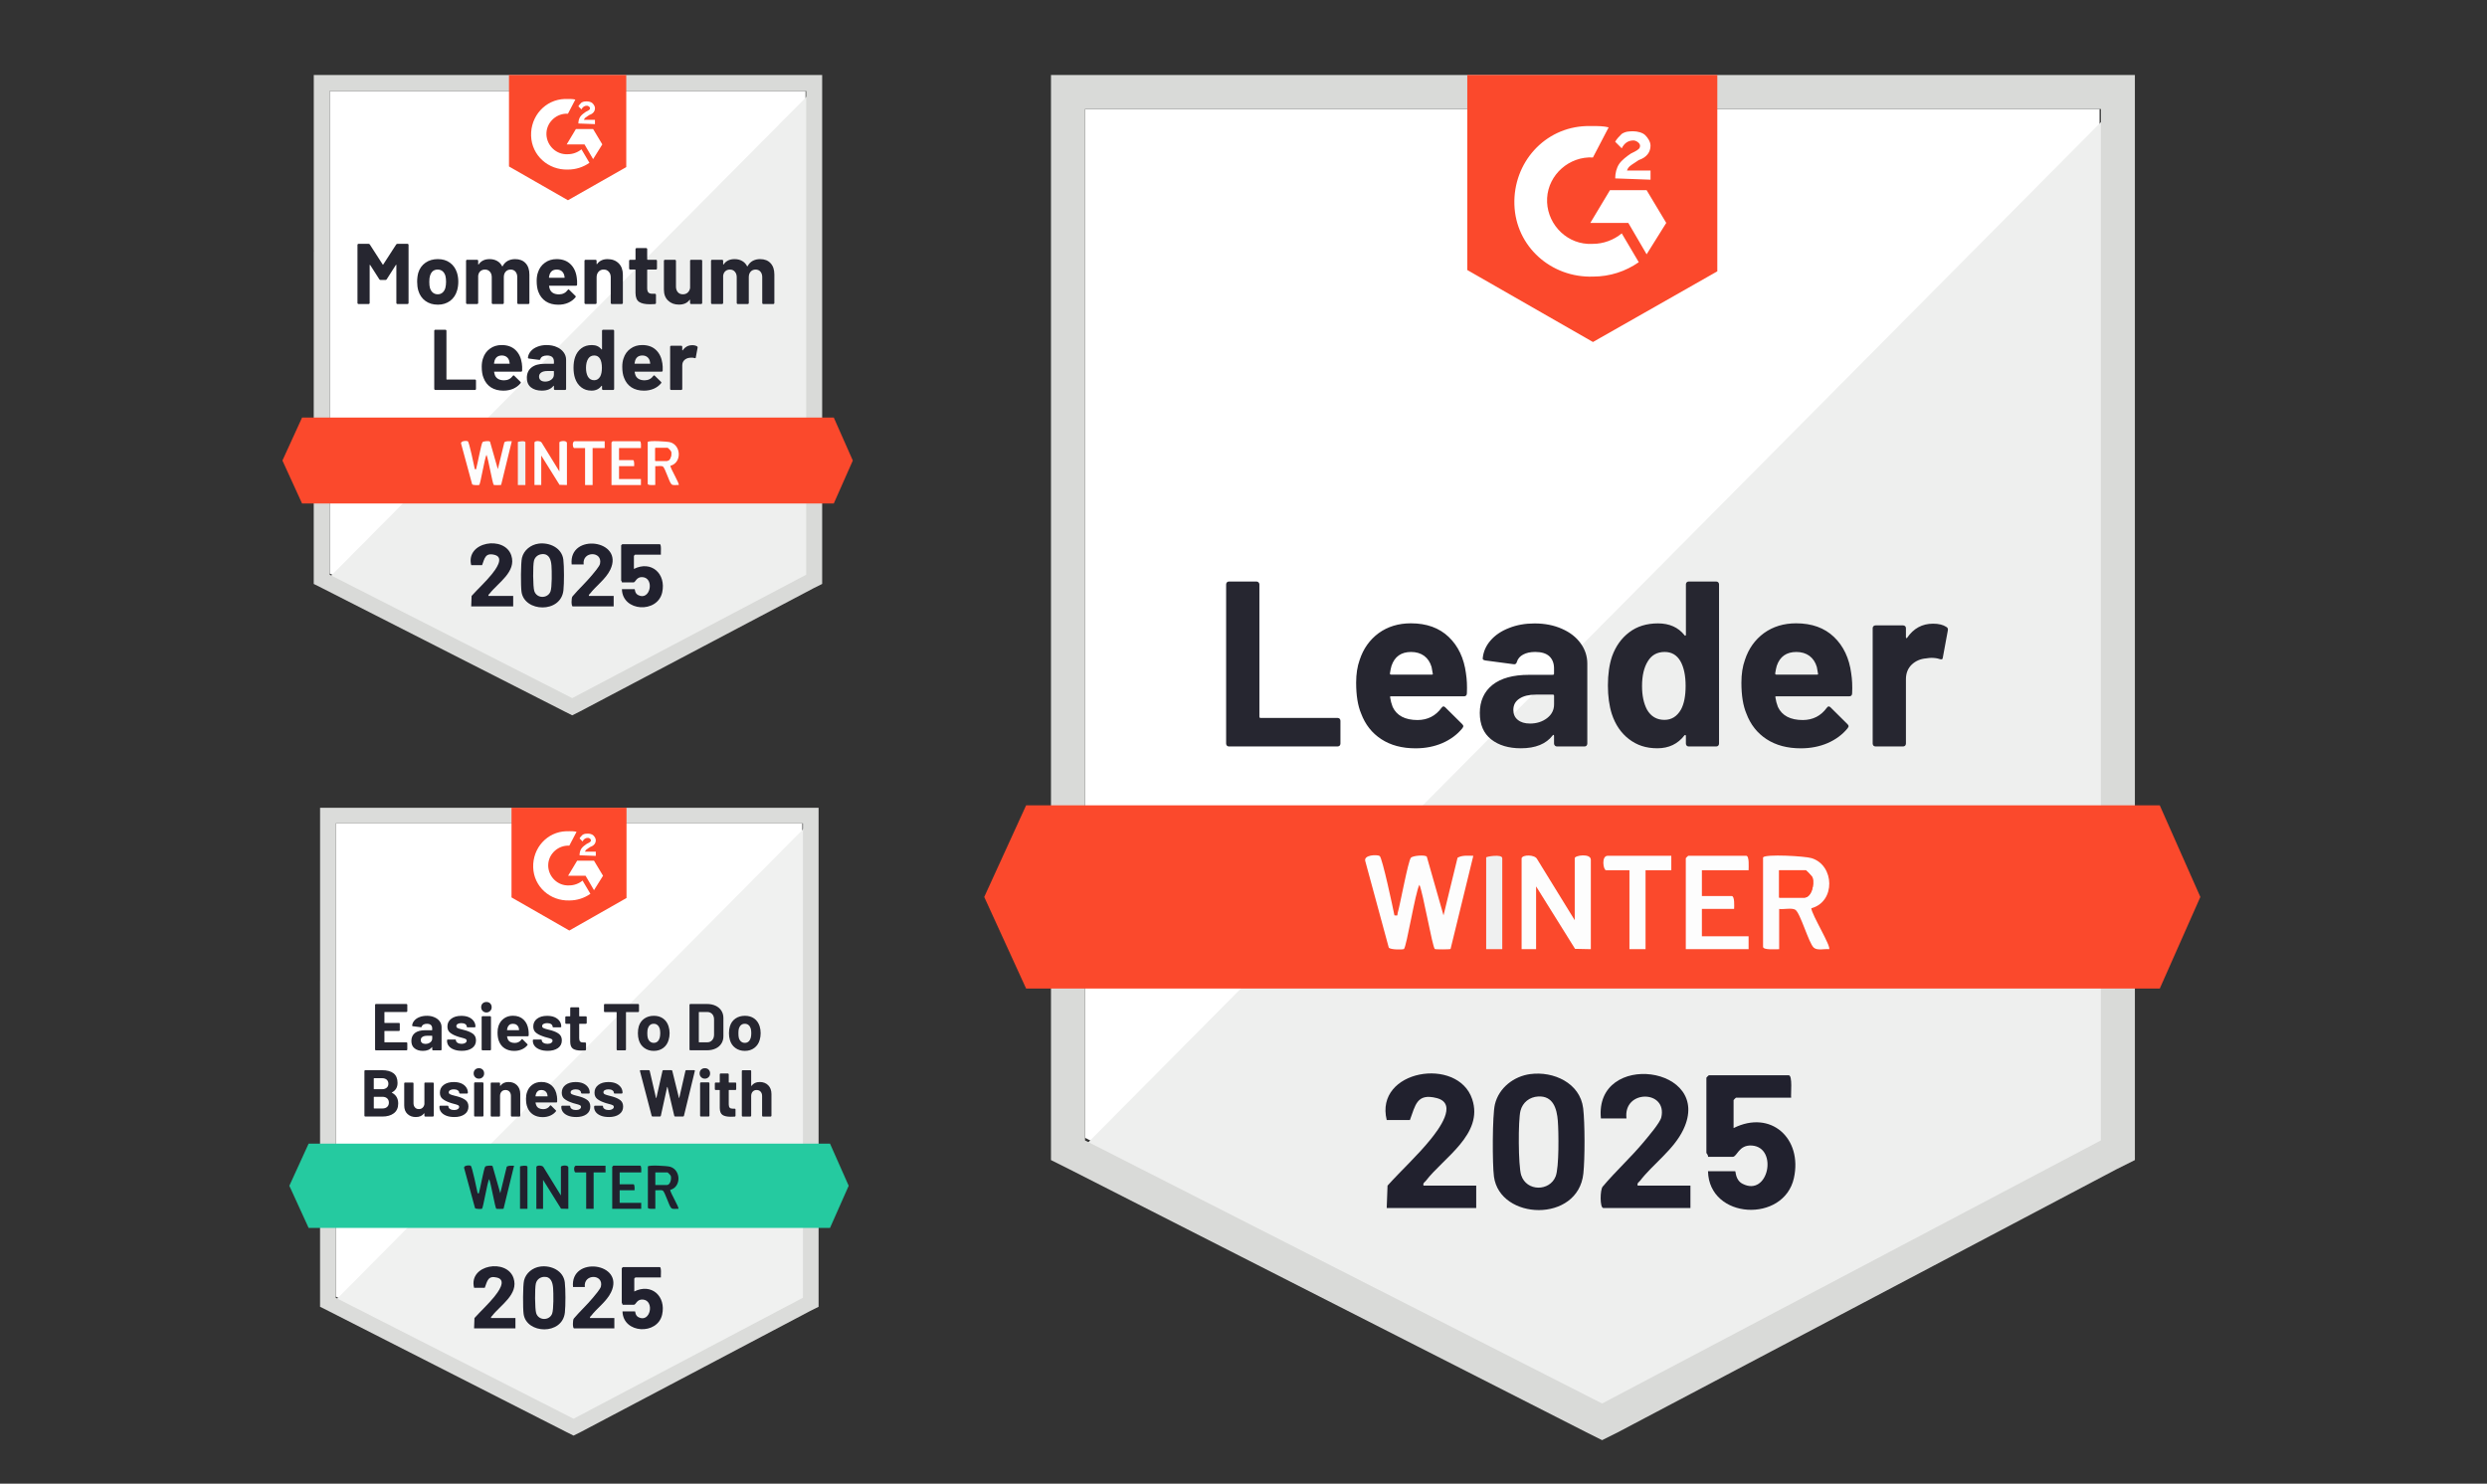 <?xml version="1.0" encoding="UTF-8"?>
<svg id="a" xmlns="http://www.w3.org/2000/svg" width="1200" height="716" viewBox="0 0 1200 716">
  <rect x="0" y="0" width="1200" height="716" fill="#333333" stroke="none"/>
  <defs>
    <style>
      .cls-1 {
        fill: #dbdcda;
      }

      .cls-2 {
        fill: #fd492c;
      }

      .cls-3 {
        fill: #d9dad8;
      }

      .cls-4 {
        fill: #21212e;
      }

      .cls-5 {
        fill: #ff4727;
      }

      .cls-6 {
        fill: #eff0f0;
      }

      .cls-7 {
        fill: #eeefee;
      }

      .cls-8 {
        fill: #fff;
      }

      .cls-9 {
        fill: #f0f1f0;
      }

      .cls-10 {
        fill: #262630;
      }

      .cls-11 {
        fill: #25caa0;
      }

      .cls-12 {
        fill: #fb492c;
      }

      .cls-13 {
        fill: #fdfdfd;
      }
    </style>
  </defs>
  <g>
    <path class="cls-8" d="M523.54,549.09l249.5,126.96,240.02-126.96V52.62h-489.52v496.47Z"/>
    <path class="cls-7" d="M1018.11,54.52l-499.63,503.42,258.97,128.22,240.65-123.17V54.52Z"/>
    <path class="cls-3" d="M507.11,218.11v341.72l8.84,4.42,249.5,126.96,7.58,3.79,7.58-3.79,240.65-126.96,8.84-4.42V36.2H507.11v181.91ZM523.54,550.35V52.62h490.15v497.73l-240.65,126.96-249.5-126.96Z"/>
    <path class="cls-12" d="M768.61,60.83c2.53,0,5.05,0,7.58.63l-7.58,14.53c-11.37-.63-21.48,8.21-22.11,19.58-.63,11.37,8.21,21.48,19.58,22.11h2.53c5.05,0,10.11-1.89,13.9-5.05l8.21,13.9c-6.32,4.42-13.9,6.95-22.11,6.95-20.21.63-37.27-14.53-37.9-34.74-.63-20.21,14.53-37.27,34.74-37.9h3.16ZM794.51,91.78l9.47,15.79-9.47,15.16-8.84-15.16h-18.32l9.47-15.79h17.69ZM779.35,86.1c0-2.53.63-5.05,1.89-6.95,1.26-1.89,3.79-3.79,5.68-5.05l1.26-.63c2.53-1.26,3.16-1.89,3.16-3.16s-1.89-2.53-3.16-2.53c-2.53,0-4.42,1.26-5.68,3.79l-3.16-3.16c.63-1.26,1.89-2.53,3.16-3.79,1.89-1.26,3.79-1.26,5.68-1.26s4.42.63,5.68,1.89c1.26,1.26,2.53,3.16,2.53,5.05,0,3.16-1.89,5.68-5.68,6.95l-1.89,1.26c-1.89,1.26-3.16,1.89-3.79,3.79h11.37v4.42l-17.05-.63ZM768.61,165.05l60.01-34.11V36.2h-120.64v94.11l60.64,34.74ZM1042.11,388.65H495.11l-20.21,44.21,20.21,44.21h547l19.58-44.21-19.58-44.21Z"/>
    <path class="cls-10" d="M592.95,360.23c-.38,0-.69-.13-.95-.38-.25-.29-.38-.63-.38-1.01v-76.81c0-.38.13-.72.38-1.01.25-.25.57-.38.95-.38h13.33c.38,0,.69.13.95.38.29.29.44.63.44,1.01v63.86c0,.38.19.57.57.57h37.14c.38,0,.72.13,1.01.38.25.29.38.63.38,1.01v10.99c0,.38-.13.72-.38,1.01-.29.25-.63.38-1.01.38h-52.43ZM707.34,324.99c.46,2.86.61,6.08.44,9.66-.04.93-.53,1.39-1.45,1.39h-35.12c-.46,0-.61.19-.44.57.21,1.52.61,3.03,1.2,4.55,1.98,4.21,6,6.32,12.06,6.32,4.84-.04,8.67-2,11.5-5.87.29-.46.63-.69,1.01-.69.25,0,.53.15.82.44l8.15,8.08c.38.38.57.72.57,1.01,0,.17-.15.48-.44.95-2.48,3.07-5.71,5.47-9.66,7.2-3.92,1.68-8.23,2.53-12.95,2.53-6.53,0-12.04-1.47-16.55-4.42-4.51-2.95-7.75-7.07-9.73-12.38-1.6-3.79-2.4-8.76-2.4-14.91,0-4.17.57-7.83,1.71-10.99,1.77-5.39,4.82-9.69,9.16-12.89,4.38-3.16,9.56-4.74,15.54-4.74,7.58,0,13.66,2.19,18.25,6.57,4.59,4.38,7.37,10.25,8.34,17.62ZM680.88,314.63c-4.8,0-7.96,2.23-9.47,6.7-.29,1.01-.55,2.23-.76,3.66,0,.38.19.57.57.57h19.64c.46,0,.61-.19.44-.57-.38-2.19-.57-3.24-.57-3.16-.67-2.27-1.85-4.04-3.54-5.31-1.73-1.26-3.83-1.89-6.32-1.89ZM740.44,300.86c4.93,0,9.33.86,13.2,2.59,3.87,1.68,6.88,4.02,9.03,7.01,2.15,2.95,3.22,6.23,3.22,9.85v38.53c0,.38-.13.72-.38,1.01-.25.25-.57.38-.95.38h-13.33c-.38,0-.69-.13-.95-.38-.29-.29-.44-.63-.44-1.01v-3.73c0-.21-.06-.36-.19-.44-.17-.08-.32-.02-.44.19-3.2,4.17-8.32,6.25-15.35,6.25-5.94,0-10.72-1.43-14.34-4.3-3.66-2.86-5.5-7.12-5.5-12.76s2.06-10.34,6.19-13.58c4.08-3.2,9.92-4.8,17.5-4.8h11.56c.38,0,.57-.19.57-.57v-2.53c0-2.48-.76-4.44-2.27-5.87-1.52-1.39-3.79-2.08-6.82-2.08-2.32,0-4.25.42-5.81,1.26s-2.57,2.02-3.03,3.54c-.21.84-.69,1.22-1.45,1.14l-13.77-1.83c-.93-.17-1.35-.51-1.26-1.01.29-3.2,1.56-6.08,3.79-8.65,2.23-2.57,5.2-4.57,8.91-6,3.66-1.47,7.77-2.21,12.32-2.21ZM738.17,349.18c3.24,0,6-.86,8.27-2.59,2.27-1.73,3.41-3.96,3.41-6.7v-4.11c0-.38-.19-.57-.57-.57h-8.15c-3.41,0-6.08.65-8.02,1.96-1.94,1.26-2.91,3.07-2.91,5.43,0,2.06.72,3.66,2.15,4.8,1.43,1.18,3.37,1.77,5.81,1.77ZM813.46,282.03c0-.38.13-.72.38-1.01.25-.25.57-.38.95-.38h13.33c.38,0,.69.13.95.38.25.29.38.63.38,1.01v76.81c0,.38-.13.72-.38,1.01-.25.25-.57.38-.95.38h-13.33c-.38,0-.69-.13-.95-.38-.25-.29-.38-.63-.38-1.01v-3.73c0-.21-.08-.34-.25-.38-.17-.04-.32,0-.44.13-3.2,4.17-7.56,6.25-13.07,6.25s-9.87-1.47-13.71-4.42c-3.83-2.95-6.59-6.99-8.27-12.13-1.26-3.96-1.89-8.55-1.89-13.77,0-5.39.67-10.09,2.02-14.09,1.77-4.88,4.53-8.74,8.27-11.56,3.75-2.86,8.38-4.3,13.9-4.3,5.47,0,9.73,1.89,12.76,5.68.13.25.27.34.44.25.17-.08.25-.23.25-.44v-24.32ZM811.06,342.48c1.52-2.78,2.27-6.61,2.27-11.5s-.84-9.03-2.53-11.94c-1.73-2.95-4.25-4.42-7.58-4.42-3.58,0-6.27,1.47-8.08,4.42-1.89,2.99-2.84,7.01-2.84,12.06,0,4.55.8,8.34,2.4,11.37,1.89,3.28,4.7,4.93,8.4,4.93,3.41,0,6.06-1.64,7.96-4.93ZM893.23,324.99c.46,2.86.61,6.08.44,9.66-.04.93-.53,1.39-1.45,1.39h-35.12c-.46,0-.61.19-.44.57.21,1.52.61,3.03,1.2,4.55,1.98,4.21,6,6.32,12.06,6.32,4.84-.04,8.67-2,11.5-5.87.29-.46.63-.69,1.01-.69.25,0,.53.15.82.44l8.15,8.08c.38.38.57.72.57,1.01,0,.17-.15.48-.44.95-2.48,3.07-5.71,5.47-9.66,7.2-3.92,1.68-8.23,2.53-12.95,2.53-6.53,0-12.04-1.47-16.55-4.42-4.51-2.95-7.75-7.07-9.73-12.38-1.6-3.79-2.4-8.76-2.4-14.91,0-4.17.57-7.83,1.71-10.99,1.77-5.39,4.82-9.69,9.16-12.89,4.38-3.16,9.56-4.74,15.54-4.74,7.58,0,13.66,2.19,18.25,6.57,4.59,4.38,7.37,10.25,8.34,17.62ZM866.77,314.63c-4.8,0-7.96,2.23-9.47,6.7-.29,1.01-.55,2.23-.76,3.66,0,.38.19.57.57.57h19.64c.46,0,.61-.19.44-.57-.38-2.19-.57-3.24-.57-3.16-.67-2.27-1.85-4.04-3.54-5.31-1.73-1.26-3.83-1.89-6.32-1.89ZM932.71,300.98c2.74,0,4.88.53,6.44,1.58.63.34.86.91.69,1.71l-2.4,13.01c-.04.88-.57,1.14-1.58.76-1.14-.38-2.46-.57-3.98-.57-.59,0-1.41.08-2.46.25-2.74.21-5.05,1.2-6.95,2.97-1.89,1.81-2.84,4.19-2.84,7.14v31.01c0,.38-.13.72-.38,1.01-.29.25-.63.38-1.01.38h-13.26c-.38,0-.72-.13-1.01-.38-.25-.29-.38-.63-.38-1.01v-55.71c0-.38.13-.69.38-.95.29-.25.63-.38,1.01-.38h13.26c.38,0,.72.13,1.01.38.25.25.38.57.38.95v4.36c0,.21.06.36.19.44.17.08.29.04.38-.13,3.12-4.55,7.28-6.82,12.51-6.82Z"/>
    <g>
      <path class="cls-13" d="M665.71,413.1c1.25.79,6.43,25.12,7.11,28.64,2.02.22,1.24,0,1.57-1.14,1.24-4.2,5-25.01,6.38-26.65.9-1.07,6.99-1.53,7.68-.51l8.06,28.3,6.77-27.81c2.3-1.32,5.07-.93,7.61-.94l-10.98,44.97c-.39.26-7.3.27-7.59.02-1.21-1.04-5.71-27.33-7.45-31.01-1.99,3.67-6.17,29.9-7.46,31.01-.39.33-6.51.44-7.32-.69l-11.3-41.61c-1.08-3.16,5.67-3.38,6.93-2.58Z"/>
      <path class="cls-13" d="M734.18,414.16c.57-1.82,6.31-1.74,7.43.34l18.21,29.57v-29.92c0-1.36,7.77-2.49,7.77.78v43.13l-7.61-.16-18.8-30.14v30.3h-6.99v-43.9Z"/>
      <path class="cls-13" d="M850.7,413.77c1.09-1.71,20.15-.62,23.35.35,11.22,3.39,11.72,21.12-.08,24.19.2,3.11,9.78,18.58,8.57,19.76-2.25-.26-5.66.78-7.39-.76-2.42-2.15-6.47-16.79-8.91-18.28-1.72-1.05-5.67-.06-7.78-.38v19.43c-1.46-.06-7.77.54-7.77-1.17v-43.13ZM858.47,433.19h12.04c3.64,0,5.03-6.46,4.11-9.56-.21-.71-3.09-3.65-3.33-3.65h-12.82v13.21Z"/>
      <path class="cls-13" d="M843.71,419.98h-22.53v12.43h14.37c1.5,0,1.23,4.96,1.17,6.22h-15.54v13.21h22.53v6.22h-30.3v-43.9c0-.08,1.08-1.17,1.17-1.17h27.96c1.62,0,1.17,5.7,1.17,6.99Z"/>
      <path class="cls-13" d="M806.42,412.99v6.99h-12.43v38.07h-7.77v-38.07h-11.26c-1.36,0-2.44-6.99.78-6.99h30.68Z"/>
      <path class="cls-6" d="M724.86,458.06h-7.77v-44.29c0-.41,7.77-1.72,7.77.39v43.9Z"/>
      <path class="cls-5" d="M858.47,433.19v-13.21h12.82c.25,0,3.12,2.95,3.33,3.65.92,3.1-.47,9.56-4.11,9.56h-12.04Z"/>
    </g>
    <path class="cls-4" d="M864.24,529.73h-26.61c-.08,0-1.16,1.08-1.16,1.16v13.5c18-8.99,33.31,4.99,29.11,24.11-4.79,21.81-40.92,20.07-41.45-3.28h13.11c.36,0-.03,4.22,3.57,6.07,12.53,6.45,17.24-17.54,4.52-18.47-6.37-.46-7.19,5.45-9.25,5.45h-11.96c.25-.76-.77-1.67-.77-1.93v-36.26c0-.08,1.08-1.16,1.16-1.16h38.57c1.94,0,.93,9.14,1.16,10.8Z"/>
    <path class="cls-4" d="M738.33,518.35c11.19-1.52,24.08,4.26,25.56,16.47.86,7.06.86,24.45.09,31.55-2.58,23.86-40.23,22.59-43.13,1.47-.8-5.83-.81-29.62.46-34.9,1.91-7.96,9.1-13.53,17.03-14.6ZM742.18,529.15c-4.17.24-7.49,2.85-8.53,6.89-1.18,4.55-1.09,26.6.32,31.03,2.56,8.06,13.8,7.93,16.65.61,1.7-4.34,1.46-21.43,1.04-26.79-.46-5.9-2.29-12.15-9.48-11.74Z"/>
    <path class="cls-4" d="M686.84,572.16h25.45v10.8h-43.19l.4-10.79c6.76-7.51,14.48-14.51,20.82-22.38,3.46-4.3,13.48-17.16,2.89-19.88-9.67-2.47-10.25,3.51-12.92,10.61h-11.18c-6.01-24.28,34.4-30.87,41.26-10.02,5.55,16.88-13.8,28.15-22.37,39.34-.6.78-1.49.97-1.15,2.32Z"/>
    <path class="cls-4" d="M790.2,572.16h25.45v10.8h-42.04c-1.72,0-1.59-8.87-.29-10.32,6.3-7.49,13.7-14.19,19.94-21.72,2-2.42,7.75-9.1,8.34-11.72,3-13.32-18.54-13.49-16.81.55h-12.34c-3.24-32.9,54.56-25.5,39.75,5.43-4.64,9.7-14.74,16.66-20.86,24.65-.6.78-1.49.97-1.15,2.32Z"/>
  </g>
  <g>
    <path class="cls-8" d="M159.09,276.76l117.02,59.55,112.58-59.55V43.9h-229.6v232.86Z"/>
    <path class="cls-7" d="M391.06,44.79l-234.34,236.12,121.47,60.14,112.88-57.77V44.79Z"/>
    <path class="cls-3" d="M151.38,121.52v160.28l4.15,2.07,117.02,59.55,3.56,1.78,3.56-1.78,112.88-59.55,4.15-2.07V36.2h-245.3v85.32ZM159.09,277.36V43.9h229.9v233.45l-112.88,59.55-117.02-59.55Z"/>
    <path class="cls-12" d="M274.04,47.76c1.19,0,2.37,0,3.56.3l-3.56,6.81c-5.33-.3-10.07,3.85-10.37,9.18-.3,5.33,3.85,10.07,9.18,10.37h1.19c2.37,0,4.74-.89,6.52-2.37l3.85,6.52c-2.96,2.07-6.52,3.26-10.37,3.26-9.48.3-17.48-6.81-17.78-16.29-.3-9.48,6.81-17.48,16.29-17.78h1.48ZM286.18,62.27l4.44,7.41-4.44,7.11-4.15-7.11h-8.59l4.44-7.41h8.3ZM279.07,59.61c0-1.19.3-2.37.89-3.26.59-.89,1.78-1.78,2.67-2.37l.59-.3c1.19-.59,1.48-.89,1.48-1.48s-.89-1.19-1.48-1.19c-1.19,0-2.07.59-2.67,1.78l-1.48-1.48c.3-.59.89-1.19,1.48-1.78.89-.59,1.78-.59,2.67-.59s2.07.3,2.67.89,1.19,1.48,1.19,2.37c0,1.48-.89,2.67-2.67,3.26l-.89.59c-.89.59-1.48.89-1.78,1.78h5.33v2.07l-8-.3ZM274.04,96.64l28.14-16v-44.44h-56.59v44.14l28.44,16.29ZM402.32,201.51H145.75l-9.48,20.74,9.48,20.74h256.56l9.18-20.74-9.18-20.74Z"/>
    <g>
      <path class="cls-13" d="M225.77,212.98c.58.37,3.02,11.78,3.33,13.43.95.1.58,0,.74-.53.58-1.97,2.35-11.73,2.99-12.5.42-.5,3.28-.72,3.6-.24l3.78,13.27,3.17-13.04c1.08-.62,2.38-.44,3.57-.44l-5.15,21.09c-.18.12-3.43.13-3.56.01-.57-.49-2.68-12.82-3.5-14.55-.93,1.72-2.89,14.03-3.5,14.55-.18.16-3.05.21-3.43-.32l-5.3-19.52c-.51-1.48,2.66-1.59,3.25-1.21Z"/>
      <path class="cls-13" d="M257.89,213.47c.27-.85,2.96-.81,3.48.16l8.54,13.87v-14.03c0-.64,3.64-1.17,3.64.36v20.23l-3.57-.08-8.82-14.14v14.21h-3.28v-20.59Z"/>
      <path class="cls-13" d="M312.54,213.29c.51-.8,9.45-.29,10.95.16,5.26,1.59,5.5,9.91-.04,11.34.1,1.46,4.58,8.72,4.02,9.27-1.06-.12-2.66.36-3.47-.36-1.13-1.01-3.03-7.88-4.18-8.57-.81-.49-2.66-.03-3.65-.18v9.11c-.68-.03-3.64.25-3.64-.55v-20.23ZM316.18,222.4h5.65c1.71,0,2.36-3.03,1.93-4.48-.1-.33-1.45-1.71-1.56-1.71h-6.01v6.2Z"/>
      <path class="cls-13" d="M309.26,216.21h-10.57v5.83h6.74c.7,0,.58,2.33.55,2.92h-7.29v6.2h10.57v2.92h-14.21v-20.59s.51-.55.55-.55h13.12c.76,0,.55,2.67.55,3.28Z"/>
      <path class="cls-13" d="M291.77,212.93v3.28h-5.83v17.86h-3.64v-17.86h-5.28c-.64,0-1.14-3.28.36-3.28h14.39Z"/>
      <path class="cls-6" d="M253.51,234.07h-3.64v-20.77c0-.19,3.64-.81,3.64.18v20.59Z"/>
      <path class="cls-5" d="M316.18,222.4v-6.2h6.01c.12,0,1.46,1.38,1.56,1.71.43,1.45-.22,4.48-1.93,4.48h-5.65Z"/>
    </g>
    <path class="cls-4" d="M318.89,267.68h-12.48s-.54.5-.54.54v6.33c8.44-4.22,15.62,2.34,13.65,11.31-2.25,10.23-19.19,9.42-19.44-1.54h6.15c.17,0-.02,1.98,1.67,2.85,5.88,3.03,8.08-8.23,2.12-8.66-2.99-.22-3.37,2.56-4.34,2.56h-5.61c.12-.36-.36-.79-.36-.9v-17.01s.5-.54.54-.54h18.09c.91,0,.43,4.28.54,5.07Z"/>
    <path class="cls-4" d="M259.83,262.35c5.25-.71,11.29,2,11.99,7.73.4,3.31.4,11.47.04,14.8-1.21,11.19-18.87,10.6-20.23.69-.38-2.74-.38-13.89.22-16.37.9-3.73,4.27-6.34,7.99-6.85ZM261.64,267.41c-1.96.11-3.51,1.33-4,3.23-.55,2.14-.51,12.48.15,14.55,1.2,3.78,6.47,3.72,7.81.29.8-2.04.68-10.05.49-12.57-.22-2.77-1.08-5.7-4.45-5.51Z"/>
    <path class="cls-4" d="M235.68,287.58h11.94v5.07h-20.26l.19-5.06c3.17-3.52,6.79-6.81,9.77-10.5,1.62-2.02,6.32-8.05,1.35-9.32-4.53-1.16-4.81,1.65-6.06,4.98h-5.25c-2.82-11.39,16.14-14.48,19.35-4.7,2.6,7.92-6.47,13.2-10.49,18.45-.28.36-.7.46-.54,1.09Z"/>
    <path class="cls-4" d="M284.16,287.58h11.94v5.07h-19.72c-.8,0-.75-4.16-.14-4.84,2.96-3.52,6.42-6.66,9.35-10.19.94-1.13,3.64-4.27,3.91-5.5,1.41-6.25-8.7-6.33-7.88.26h-5.79c-1.52-15.43,25.59-11.96,18.64,2.55-2.18,4.55-6.91,7.81-9.78,11.56-.28.36-.7.46-.54,1.09Z"/>
    <path class="cls-10" d="M210.04,188.18c-.14,0-.26-.05-.36-.15-.1-.1-.15-.22-.15-.36v-28.03c0-.14.05-.26.15-.36s.22-.15.36-.15h4.86c.14,0,.26.05.36.15.1.1.15.22.15.36v23.32c0,.14.07.21.21.21h13.57c.14,0,.25.04.33.12.1.1.15.22.15.36v4.03c0,.14-.05.26-.15.36-.08.1-.19.15-.33.15h-19.14ZM251.79,175.32c.16,1.05.21,2.22.15,3.53-.02.34-.2.5-.53.5h-12.83c-.16,0-.21.07-.15.21.08.55.23,1.11.44,1.66.73,1.54,2.2,2.31,4.41,2.31,1.76-.02,3.15-.74,4.18-2.16.12-.16.25-.24.39-.24.08,0,.17.06.27.18l2.99,2.93c.14.14.21.27.21.39,0,.04-.05.15-.15.33-.93,1.13-2.1,2-3.53,2.64-1.44.61-3.02.92-4.74.92-2.37,0-4.38-.53-6.04-1.6-1.64-1.09-2.81-2.6-3.53-4.53-.59-1.38-.89-3.19-.89-5.42,0-1.52.21-2.86.62-4.03.63-1.98,1.75-3.54,3.35-4.68,1.58-1.17,3.47-1.75,5.66-1.75,2.77,0,4.99.8,6.67,2.4,1.66,1.6,2.68,3.74,3.05,6.43ZM242.1,171.56c-1.74,0-2.88.81-3.44,2.43-.1.36-.2.8-.3,1.33,0,.14.07.21.21.21h7.2c.16,0,.21-.07.15-.21-.14-.81-.21-1.19-.21-1.16-.24-.83-.67-1.47-1.3-1.93-.61-.45-1.38-.68-2.31-.68ZM263.84,166.53c1.8,0,3.4.32,4.8.95,1.42.61,2.53,1.46,3.32,2.55.79,1.07,1.19,2.27,1.19,3.61v14.04c0,.14-.05.26-.15.36s-.22.15-.36.15h-4.86c-.14,0-.26-.05-.36-.15s-.15-.22-.15-.36v-1.36c0-.08-.03-.14-.09-.18-.04-.02-.09,0-.15.09-1.17,1.52-3.03,2.28-5.6,2.28-2.15,0-3.9-.52-5.24-1.57-1.32-1.05-1.98-2.6-1.98-4.65s.75-3.78,2.25-4.95c1.48-1.19,3.6-1.78,6.37-1.78h4.24c.14,0,.21-.07.21-.21v-.89c0-.93-.28-1.65-.83-2.16-.55-.49-1.38-.74-2.49-.74-.85,0-1.56.15-2.13.44-.57.3-.94.72-1.1,1.27-.08.32-.26.45-.53.41l-5.04-.65c-.32-.06-.46-.19-.44-.39.12-1.15.58-2.19,1.39-3.14s1.89-1.68,3.23-2.19c1.34-.53,2.84-.8,4.5-.8ZM263.01,184.15c1.19,0,2.19-.32,3.02-.95.83-.63,1.24-1.45,1.24-2.46v-1.48c0-.14-.07-.21-.21-.21h-2.99c-1.24,0-2.21.24-2.9.71-.71.47-1.07,1.14-1.07,1.98,0,.75.27,1.34.8,1.78.51.41,1.21.62,2.1.62ZM290.48,159.65c0-.14.05-.26.15-.36s.22-.15.36-.15h4.83c.14,0,.26.05.36.15s.15.22.15.36v28.03c0,.14-.05.26-.15.36s-.22.15-.36.15h-4.83c-.14,0-.26-.05-.36-.15s-.15-.22-.15-.36v-1.36c0-.08-.03-.13-.09-.15-.06-.02-.12,0-.18.06-1.15,1.52-2.74,2.28-4.77,2.28s-3.59-.53-4.98-1.6c-1.4-1.09-2.41-2.57-3.02-4.44-.47-1.44-.71-3.12-.71-5.04s.26-3.66.77-5.13c.63-1.78,1.63-3.18,2.99-4.21,1.36-1.05,3.06-1.57,5.1-1.57s3.52.69,4.62,2.07c.06.08.12.11.18.09.06-.02.09-.08.09-.18v-8.86ZM289.59,181.72c.55-1.03.83-2.43.83-4.21,0-1.86-.3-3.31-.89-4.36-.65-1.07-1.58-1.6-2.78-1.6-1.3,0-2.29.53-2.96,1.6-.69,1.09-1.04,2.56-1.04,4.41,0,1.66.3,3.04.89,4.15.69,1.19,1.71,1.78,3.05,1.78,1.24,0,2.21-.59,2.9-1.78ZM319.6,175.32c.16,1.05.21,2.22.15,3.53-.02.34-.2.5-.53.5h-12.83c-.16,0-.21.07-.15.21.08.55.23,1.11.44,1.66.73,1.54,2.2,2.31,4.41,2.31,1.76-.02,3.15-.74,4.18-2.16.12-.16.25-.24.39-.24.08,0,.17.06.27.18l2.99,2.93c.14.14.21.27.21.39,0,.04-.05.15-.15.33-.93,1.13-2.1,2-3.53,2.64-1.44.61-3.02.92-4.74.92-2.37,0-4.38-.53-6.04-1.6-1.64-1.09-2.81-2.6-3.53-4.53-.59-1.38-.89-3.19-.89-5.42,0-1.52.21-2.86.62-4.03.63-1.98,1.75-3.54,3.35-4.68,1.58-1.17,3.47-1.75,5.66-1.75,2.77,0,4.99.8,6.67,2.4,1.66,1.6,2.68,3.74,3.05,6.43ZM309.91,171.56c-1.74,0-2.88.81-3.44,2.43-.1.36-.2.8-.3,1.33,0,.14.07.21.21.21h7.2c.16,0,.21-.07.15-.21-.14-.81-.21-1.19-.21-1.16-.24-.83-.67-1.47-1.3-1.93-.61-.45-1.38-.68-2.31-.68ZM333.97,166.58c1.01,0,1.8.19,2.37.56.22.12.31.33.27.62l-.89,4.74c-.02.34-.21.43-.56.3-.41-.14-.9-.21-1.45-.21-.24,0-.54.02-.92.06-1.01.1-1.86.46-2.55,1.1-.69.65-1.04,1.52-1.04,2.61v11.32c0,.14-.04.26-.12.36-.1.1-.22.15-.36.15h-4.86c-.14,0-.26-.05-.36-.15s-.15-.22-.15-.36v-20.32c0-.14.05-.26.15-.36s.22-.15.36-.15h4.86c.14,0,.26.05.36.15.08.1.12.22.12.36v1.57c0,.1.03.16.09.18s.1,0,.12-.03c1.15-1.66,2.67-2.49,4.56-2.49ZM191.17,118c.14-.22.34-.33.59-.33h4.86c.14,0,.26.05.36.15.1.1.15.22.15.36v28.03c0,.14-.05.26-.15.36s-.22.15-.36.15h-4.86c-.14,0-.26-.05-.36-.15-.1-.1-.15-.22-.15-.36v-18.28c0-.12-.03-.18-.09-.18-.04,0-.09.04-.15.12l-4.41,6.9c-.14.22-.33.33-.56.33h-2.46c-.24,0-.42-.11-.56-.33l-4.41-6.9c-.06-.08-.11-.11-.15-.09-.06.02-.09.08-.09.18v18.25c0,.14-.05.26-.15.36-.1.1-.22.15-.36.15h-4.86c-.14,0-.26-.05-.36-.15s-.15-.22-.15-.36v-28.03c0-.14.05-.26.15-.36s.22-.15.36-.15h4.86c.26,0,.45.11.59.33l6.22,9.66c.08.18.16.18.24,0l6.25-9.66ZM211.23,147.03c-2.33,0-4.33-.6-5.98-1.81-1.66-1.22-2.79-2.88-3.41-4.98-.38-1.3-.56-2.72-.56-4.24,0-1.64.19-3.11.56-4.41.63-2.03,1.78-3.63,3.44-4.8,1.66-1.17,3.65-1.75,5.98-1.75s4.21.57,5.81,1.72c1.6,1.15,2.74,2.75,3.41,4.8.43,1.38.65,2.83.65,4.36s-.19,2.89-.56,4.18c-.61,2.17-1.74,3.87-3.38,5.1-1.66,1.22-3.64,1.84-5.95,1.84ZM211.23,142.02c.91,0,1.68-.28,2.31-.83.63-.55,1.09-1.31,1.36-2.28.22-.89.33-1.86.33-2.9,0-1.17-.11-2.15-.33-2.96-.3-.93-.76-1.66-1.39-2.19-.65-.51-1.43-.77-2.34-.77s-1.71.26-2.34.77c-.61.53-1.06,1.26-1.33,2.19-.24.67-.36,1.66-.36,2.96s.1,2.21.3,2.9c.28.97.74,1.73,1.39,2.28.65.55,1.45.83,2.4.83ZM248.56,125.05c2.15,0,3.83.65,5.04,1.96,1.22,1.3,1.84,3.13,1.84,5.48v13.72c0,.14-.05.26-.15.36s-.22.15-.36.15h-4.86c-.14,0-.26-.05-.36-.15-.08-.1-.12-.22-.12-.36v-12.44c0-1.13-.3-2.02-.89-2.7-.57-.65-1.34-.98-2.31-.98s-1.76.33-2.37.98c-.61.67-.92,1.56-.92,2.67v12.47c0,.14-.05.26-.15.36s-.22.15-.36.15h-4.8c-.14,0-.26-.05-.36-.15s-.15-.22-.15-.36v-12.44c0-1.11-.31-1.99-.92-2.67-.59-.67-1.37-1.01-2.34-1.01-.89,0-1.63.26-2.22.77-.59.53-.95,1.26-1.07,2.19v13.15c0,.14-.05.26-.15.36s-.22.15-.36.15h-4.86c-.14,0-.25-.05-.33-.15-.1-.1-.15-.22-.15-.36v-20.32c0-.14.05-.26.15-.36.08-.1.19-.15.33-.15h4.86c.14,0,.26.05.36.15s.15.22.15.36v1.63c0,.08.03.13.09.15.06.04.11.02.15-.06,1.15-1.7,2.9-2.55,5.27-2.55,1.38,0,2.6.3,3.64.89,1.03.57,1.82,1.4,2.37,2.49.08.16.18.16.3,0,.61-1.15,1.43-1.99,2.46-2.55,1.05-.55,2.22-.83,3.53-.83ZM278.27,133.85c.18,1.05.24,2.22.18,3.53-.02.34-.2.5-.53.5h-12.83c-.16,0-.21.07-.15.21.08.55.23,1.11.44,1.66.71,1.54,2.17,2.31,4.38,2.31,1.78-.02,3.18-.74,4.21-2.16.1-.16.22-.24.36-.24.1,0,.2.06.3.18l2.99,2.93c.14.14.21.27.21.39,0,.04-.06.15-.18.33-.91,1.13-2.08,2-3.53,2.64-1.42.61-2.99.92-4.71.92-2.39,0-4.4-.53-6.04-1.6-1.64-1.09-2.82-2.6-3.56-4.53-.57-1.38-.86-3.19-.86-5.42,0-1.52.21-2.86.62-4.03.63-1.98,1.75-3.54,3.35-4.68,1.58-1.17,3.47-1.75,5.66-1.75,2.77,0,4.98.8,6.64,2.4,1.68,1.6,2.7,3.74,3.05,6.43ZM268.61,130.09c-1.74,0-2.88.81-3.44,2.43-.12.36-.22.8-.3,1.33,0,.14.07.21.21.21h7.17c.18,0,.24-.07.18-.21-.14-.81-.21-1.19-.21-1.16-.26-.83-.69-1.47-1.3-1.93-.63-.45-1.4-.68-2.31-.68ZM293.17,125.05c2.21,0,4,.68,5.36,2.04,1.34,1.34,2.01,3.18,2.01,5.51v13.6c0,.14-.05.26-.15.36s-.22.15-.36.15h-4.83c-.14,0-.26-.05-.36-.15s-.15-.22-.15-.36v-12.38c0-1.11-.32-2-.95-2.7-.61-.69-1.43-1.04-2.46-1.04s-1.85.35-2.46,1.04c-.63.69-.95,1.59-.95,2.7v12.38c0,.14-.05.26-.15.36s-.22.15-.36.15h-4.83c-.14,0-.26-.05-.36-.15s-.15-.22-.15-.36v-20.32c0-.14.05-.26.15-.36s.22-.15.36-.15h4.83c.14,0,.26.05.36.15s.15.22.15.36v1.45c0,.08.03.14.09.18.06.02.1,0,.12-.06,1.15-1.6,2.83-2.4,5.07-2.4ZM316.99,129.58c0,.14-.05.26-.15.36s-.22.15-.36.15h-4c-.14,0-.21.07-.21.21v8.77c0,.93.19,1.61.56,2.04.38.43.98.65,1.81.65h1.36c.14,0,.26.05.36.15s.15.22.15.36v3.94c0,.32-.17.49-.5.53-1.15.06-1.98.09-2.49.09-2.29,0-4-.38-5.13-1.13-1.15-.77-1.73-2.2-1.75-4.3v-11.11c0-.14-.07-.21-.21-.21h-2.37c-.14,0-.26-.05-.36-.15s-.15-.22-.15-.36v-3.7c0-.14.05-.26.15-.36s.22-.15.36-.15h2.37c.14,0,.21-.07.21-.21v-4.92c0-.14.05-.26.15-.36s.22-.15.36-.15h4.65c.14,0,.25.05.33.15.1.1.15.22.15.36v4.92c0,.14.07.21.21.21h4c.14,0,.26.05.36.15s.15.22.15.36c0,0,0,3.7,0,3.7ZM332.96,125.88c0-.14.04-.26.12-.36.1-.1.22-.15.36-.15h4.86c.14,0,.26.05.36.15.1.1.15.22.15.36v20.32c0,.14-.05.26-.15.36-.1.1-.22.15-.36.15h-4.86c-.14,0-.26-.05-.36-.15-.08-.1-.12-.22-.12-.36v-1.39c0-.1-.03-.15-.09-.15-.06-.02-.12,0-.18.09-1.11,1.5-2.81,2.25-5.13,2.25-2.11,0-3.84-.64-5.18-1.93-1.36-1.26-2.04-3.04-2.04-5.33v-13.86c0-.14.05-.26.15-.36s.22-.15.36-.15h4.8c.14,0,.26.05.36.15.1.1.15.22.15.36v12.41c0,1.11.3,2,.89,2.7.59.69,1.41,1.04,2.46,1.04.95,0,1.73-.29,2.34-.86.61-.57.99-1.31,1.13-2.22,0,0,0-13.07,0-13.07ZM366.76,125.05c2.15,0,3.83.65,5.04,1.96,1.22,1.3,1.84,3.13,1.84,5.48v13.72c0,.14-.05.26-.15.36-.1.1-.22.15-.36.15h-4.86c-.14,0-.26-.05-.36-.15-.08-.1-.12-.22-.12-.36v-12.44c0-1.13-.3-2.02-.89-2.7-.57-.65-1.34-.98-2.31-.98s-1.76.33-2.37.98c-.61.67-.92,1.56-.92,2.67v12.47c0,.14-.05.26-.15.36s-.22.15-.36.15h-4.8c-.14,0-.26-.05-.36-.15-.1-.1-.15-.22-.15-.36v-12.44c0-1.11-.31-1.99-.92-2.67-.59-.67-1.37-1.01-2.34-1.01-.89,0-1.63.26-2.22.77-.59.53-.95,1.26-1.07,2.19v13.15c0,.14-.05.26-.15.36s-.22.15-.36.15h-4.86c-.14,0-.26-.05-.36-.15-.08-.1-.12-.22-.12-.36v-20.32c0-.14.04-.26.12-.36.1-.1.22-.15.36-.15h4.86c.14,0,.26.05.36.15s.15.22.15.36v1.63c0,.08.03.13.09.15.06.04.11.02.15-.06,1.15-1.7,2.9-2.55,5.27-2.55,1.38,0,2.6.3,3.64.89,1.03.57,1.82,1.4,2.37,2.49.08.16.18.16.3,0,.61-1.15,1.43-1.99,2.46-2.55,1.05-.55,2.22-.83,3.53-.83h0Z"/>
  </g>
  <g>
    <path class="cls-8" d="M161.99,625.69l114.75,58.39,110.39-58.39v-228.34h-225.15v228.34Z"/>
    <path class="cls-9" d="M389.45,398.22l-229.79,231.54,119.11,58.97,110.68-56.65v-233.86Z"/>
    <path class="cls-1" d="M154.43,473.47v157.17l4.07,2.03,114.75,58.39,3.49,1.74,3.49-1.74,110.68-58.39,4.07-2.03v-240.83h-240.54v83.67ZM161.99,626.27v-228.92h225.44v228.92l-110.68,58.39-114.75-58.39Z"/>
    <path class="cls-2" d="M274.7,401.13c1.16,0,2.32,0,3.49.29l-3.49,6.68c-5.23-.29-9.88,3.78-10.17,9.01-.29,5.23,3.78,9.88,9.01,10.17h1.16c2.32,0,4.65-.87,6.39-2.32l3.78,6.39c-2.91,2.03-6.39,3.2-10.17,3.2-9.3.29-17.14-6.68-17.43-15.98-.29-9.3,6.68-17.14,15.98-17.43h1.45ZM286.61,415.36l4.36,7.26-4.36,6.97-4.07-6.97h-8.42l4.36-7.26h8.13ZM279.64,412.75c0-1.16.29-2.32.87-3.2.58-.87,1.74-1.74,2.61-2.32l.58-.29c1.16-.58,1.45-.87,1.45-1.45s-.87-1.16-1.45-1.16c-1.16,0-2.03.58-2.61,1.74l-1.45-1.45c.29-.58.87-1.16,1.45-1.74.87-.58,1.74-.58,2.61-.58s2.03.29,2.61.87c.58.58,1.16,1.45,1.16,2.32,0,1.45-.87,2.61-2.61,3.2l-.87.58c-.87.58-1.45.87-1.74,1.74h5.23v2.03s-7.84-.29-7.84-.29ZM274.7,449.06l27.6-15.69v-43.58h-55.49v43.29l27.89,15.98Z"/>
    <path class="cls-11" d="M400.49,551.9h-251.58l-9.3,20.34,9.3,20.34h251.58l9.01-20.34-9.01-20.34Z"/>
    <path class="cls-10" d="M189.12,527.18c-.14.06-.14.12,0,.17,2.01,1.05,3.02,2.78,3.02,5.2,0,2.07-.71,3.64-2.12,4.71-1.39,1.05-3.23,1.57-5.52,1.57h-8.28c-.1,0-.18-.04-.26-.12-.08-.08-.12-.16-.12-.26v-21.61c0-.1.04-.18.12-.26.08-.08.16-.12.26-.12h8.02c5.05,0,7.58,2.04,7.58,6.13,0,2.13-.9,3.66-2.7,4.59ZM180.52,520.33c-.12,0-.17.06-.17.17v4.97c0,.12.06.17.17.17h3.72c1.01,0,1.79-.24,2.35-.73.54-.46.81-1.09.81-1.89s-.27-1.49-.81-1.98c-.56-.48-1.35-.73-2.35-.73h-3.72ZM184.5,534.94c.99,0,1.75-.25,2.3-.76.56-.5.84-1.19.84-2.06s-.28-1.56-.84-2.06c-.54-.5-1.32-.76-2.32-.76h-3.95c-.12,0-.17.06-.17.17v5.29c0,.12.06.17.17.17h3.98ZM204.78,522.8c0-.12.03-.21.09-.29.08-.06.17-.09.29-.09h3.72c.12,0,.21.03.29.09.08.08.12.17.12.29v15.66c0,.1-.04.18-.12.26-.08.08-.17.12-.29.12h-3.72c-.12,0-.21-.04-.29-.12-.06-.08-.09-.16-.09-.26v-1.1c0-.06-.03-.09-.09-.09-.04-.02-.08,0-.12.06-.85,1.16-2.17,1.74-3.95,1.74-1.63,0-2.96-.49-4.01-1.48-1.05-.97-1.57-2.34-1.57-4.13v-10.66c0-.12.04-.21.12-.29.08-.06.16-.09.26-.09h3.72c.1,0,.18.03.26.09.08.08.12.17.12.29v9.56c0,.85.23,1.54.7,2.06.45.54,1.07.81,1.89.81.74,0,1.34-.22,1.8-.67.46-.43.76-1,.87-1.71v-10.05ZM219.16,539.06c-1.43,0-2.68-.2-3.75-.61-1.07-.41-1.89-.97-2.47-1.68-.6-.74-.9-1.56-.9-2.47v-.32c0-.12.04-.21.12-.29.08-.06.17-.09.29-.09h3.54c.1,0,.18.03.26.09.08.08.12.17.12.29v.03c0,.46.26.86.78,1.19.52.33,1.17.49,1.95.49s1.33-.15,1.77-.44c.45-.29.67-.64.67-1.05s-.19-.68-.58-.87c-.39-.19-1.02-.4-1.89-.61-.99-.25-1.77-.49-2.35-.73-1.36-.48-2.44-1.07-3.25-1.74-.81-.68-1.22-1.66-1.22-2.93,0-1.57.61-2.82,1.83-3.75,1.22-.93,2.85-1.39,4.88-1.39,1.36,0,2.55.21,3.57.64,1.03.45,1.82,1.07,2.38,1.86.56.77.84,1.67.84,2.67,0,.12-.04.2-.12.26-.06.08-.15.12-.26.12h-3.43c-.1,0-.18-.04-.26-.12-.08-.06-.12-.15-.12-.26,0-.46-.24-.86-.73-1.19-.46-.31-1.09-.46-1.89-.46-.7,0-1.27.13-1.71.38-.46.25-.7.6-.7,1.05s.22.75.67.96c.45.21,1.17.45,2.18.7l.81.2.96.26c1.51.45,2.7,1.02,3.57,1.71.87.72,1.31,1.74,1.31,3.08,0,1.57-.62,2.8-1.86,3.69-1.26.89-2.93,1.34-5.03,1.34ZM231.07,520.56c-.74,0-1.34-.24-1.8-.73-.48-.48-.73-1.08-.73-1.8,0-.76.23-1.37.7-1.83s1.07-.7,1.83-.7,1.35.23,1.83.7c.46.46.7,1.07.7,1.83s-.24,1.32-.73,1.8c-.48.48-1.08.73-1.8.73ZM229.15,538.83c-.12,0-.2-.04-.26-.12-.08-.08-.12-.16-.12-.26v-15.69c0-.12.04-.21.12-.29.06-.08.15-.12.26-.12h3.75c.1,0,.18.04.26.12.08.08.12.17.12.29v15.69c0,.1-.04.18-.12.26-.08.08-.16.12-.26.12h-3.75ZM245.36,522.16c1.7,0,3.07.52,4.1,1.57,1.05,1.05,1.57,2.46,1.57,4.24v10.49c0,.1-.03.18-.09.26-.08.08-.17.12-.29.12h-3.75c-.1,0-.18-.04-.26-.12s-.12-.16-.12-.26v-9.56c0-.85-.23-1.55-.7-2.09-.48-.52-1.12-.78-1.92-.78s-1.42.26-1.89.78c-.48.54-.73,1.24-.73,2.09v9.56c0,.1-.04.18-.12.26-.08.08-.16.12-.26.12h-3.75c-.12,0-.2-.04-.26-.12-.08-.08-.12-.16-.12-.26v-15.66c0-.12.04-.21.12-.29.06-.06.15-.09.26-.09h3.75c.1,0,.18.03.26.09.08.08.12.17.12.29v1.1c0,.08.02.13.06.15s.07,0,.09-.03c.87-1.24,2.18-1.86,3.92-1.86ZM268.72,528.93c.12.81.15,1.72.12,2.73-.02.25-.15.38-.41.38h-9.88c-.14,0-.18.05-.15.15.08.43.2.85.38,1.28.54,1.2,1.67,1.8,3.37,1.8,1.38-.02,2.45-.57,3.22-1.66.1-.14.19-.2.29-.2.06,0,.14.04.23.12l2.3,2.3c.12.1.17.18.17.26,0,.06-.05.15-.15.26-.7.87-1.6,1.55-2.7,2.03-1.12.48-2.34.73-3.66.73-1.82,0-3.37-.42-4.65-1.25-1.26-.83-2.17-1.99-2.73-3.49-.45-1.07-.67-2.46-.67-4.18,0-1.18.16-2.22.49-3.11.48-1.51,1.34-2.71,2.56-3.6,1.22-.89,2.67-1.34,4.36-1.34,2.13,0,3.84.62,5.14,1.86,1.28,1.22,2.06,2.87,2.35,4.94h0ZM261.25,526.02c-1.34,0-2.22.63-2.64,1.89-.08.27-.15.61-.23,1.02,0,.12.06.17.17.17h5.52c.14,0,.18-.06.15-.17-.12-.62-.17-.92-.17-.9-.19-.64-.53-1.13-1.02-1.48-.46-.35-1.06-.52-1.77-.52ZM277.96,539.06c-1.43,0-2.68-.2-3.75-.61-1.07-.41-1.89-.97-2.47-1.68-.6-.74-.9-1.56-.9-2.47v-.32c0-.12.04-.21.12-.29.08-.06.17-.09.29-.09h3.54c.1,0,.18.03.26.09.08.08.12.17.12.29v.03c0,.46.26.86.78,1.19.52.33,1.17.49,1.95.49s1.33-.15,1.77-.44c.45-.29.67-.64.67-1.05s-.19-.68-.58-.87-1.02-.4-1.89-.61c-.99-.25-1.77-.49-2.35-.73-1.36-.48-2.44-1.07-3.25-1.74-.81-.68-1.22-1.66-1.22-2.93,0-1.57.61-2.82,1.83-3.75,1.22-.93,2.85-1.39,4.88-1.39,1.36,0,2.55.21,3.57.64,1.03.45,1.82,1.07,2.38,1.86.56.77.84,1.67.84,2.67,0,.12-.04.2-.12.26-.06.08-.15.12-.26.12h-3.43c-.1,0-.18-.04-.26-.12-.08-.06-.12-.15-.12-.26,0-.46-.24-.86-.73-1.19-.46-.31-1.09-.46-1.89-.46-.7,0-1.27.13-1.71.38-.46.25-.7.6-.7,1.05s.22.75.67.96c.45.21,1.17.45,2.18.7l.81.2.96.26c1.51.45,2.7,1.02,3.57,1.71.87.72,1.31,1.74,1.31,3.08,0,1.57-.62,2.8-1.86,3.69-1.26.89-2.93,1.34-5.03,1.34ZM293.76,539.06c-1.43,0-2.68-.2-3.75-.61-1.07-.41-1.89-.97-2.47-1.68-.58-.74-.87-1.56-.87-2.47v-.32c0-.12.04-.21.12-.29.08-.06.16-.09.26-.09h3.54c.12,0,.21.03.29.09.06.08.09.17.09.29v.03c0,.46.26.86.78,1.19.52.33,1.18.49,1.98.49.72,0,1.3-.15,1.74-.44.46-.29.7-.64.7-1.05,0-.39-.19-.68-.58-.87-.39-.19-1.02-.4-1.89-.61-1.01-.25-1.8-.49-2.38-.73-1.36-.48-2.44-1.07-3.25-1.74-.81-.68-1.22-1.66-1.22-2.93,0-1.57.62-2.82,1.86-3.75,1.22-.93,2.85-1.39,4.88-1.39,1.36,0,2.55.21,3.57.64,1.01.45,1.8,1.07,2.38,1.86.56.77.84,1.67.84,2.67,0,.12-.04.2-.12.26-.08.08-.16.12-.26.12h-3.43c-.12,0-.2-.04-.26-.12-.08-.06-.12-.15-.12-.26,0-.46-.24-.86-.73-1.19-.48-.31-1.11-.46-1.89-.46-.72,0-1.3.13-1.74.38-.45.25-.67.6-.67,1.05,0,.43.22.75.67.96.43.21,1.15.45,2.18.7.23.06.49.13.78.2.31.08.63.16.96.26,1.51.45,2.71,1.02,3.6,1.71.87.72,1.31,1.74,1.31,3.08,0,1.57-.63,2.8-1.89,3.69-1.24.89-2.91,1.34-5.03,1.34ZM314.88,538.83c-.23,0-.38-.11-.44-.32l-5.66-21.64-.03-.12c0-.19.12-.29.35-.29h3.98c.21,0,.35.11.41.32l3.02,13.01c.02.08.06.12.12.12.04,0,.07-.04.09-.12l2.93-12.99c.06-.23.19-.35.41-.35h3.86c.25,0,.41.11.46.32l3.2,13.01c.02.06.05.1.09.12.04,0,.07-.04.09-.12l2.96-12.99c.06-.23.19-.35.41-.35h3.78c.29,0,.41.14.35.41l-5.26,21.64c-.06.21-.2.32-.44.32h-3.81c-.21,0-.35-.11-.41-.32l-3.25-13.83c-.02-.1-.06-.15-.12-.15-.04,0-.07.05-.09.15l-3.02,13.8c-.06.23-.2.35-.44.35h-3.54ZM340.1,520.56c-.72,0-1.32-.24-1.8-.73-.48-.48-.73-1.08-.73-1.8,0-.76.23-1.37.7-1.83.48-.46,1.09-.7,1.83-.7s1.37.23,1.83.7.7,1.07.7,1.83-.24,1.32-.73,1.8c-.48.48-1.08.73-1.8.73h0ZM338.18,538.83c-.1,0-.18-.04-.26-.12-.08-.08-.12-.16-.12-.26v-15.69c0-.12.04-.21.12-.29s.16-.12.26-.12h3.75c.1,0,.18.04.26.12.08.08.12.17.12.29v15.69c0,.1-.04.18-.12.26-.08.08-.16.12-.26.12h-3.75ZM355.23,525.64c0,.1-.03.18-.09.26-.08.08-.17.12-.29.12h-3.05c-.12,0-.17.05-.17.15v6.8c0,.7.15,1.22.44,1.57.29.33.76.49,1.39.49h1.05c.12,0,.21.04.29.12.06.08.09.16.09.26v3.05c0,.23-.13.37-.38.41-.89.04-1.53.06-1.92.06-1.76,0-3.08-.29-3.95-.87-.87-.58-1.32-1.68-1.34-3.31v-8.57c0-.1-.06-.15-.17-.15h-1.83c-.1,0-.18-.04-.26-.12-.08-.08-.12-.16-.12-.26v-2.85c0-.12.04-.21.12-.29.08-.06.16-.09.26-.09h1.83c.12,0,.17-.06.17-.17v-3.81c0-.1.03-.18.09-.26.08-.08.17-.12.29-.12h3.57c.1,0,.18.04.26.12.08.08.12.16.12.26v3.81c0,.12.06.17.17.17h3.05c.12,0,.21.03.29.09.06.08.09.17.09.29v2.85ZM366.53,522.16c1.7,0,3.08.52,4.13,1.57,1.05,1.05,1.57,2.46,1.57,4.24v10.49c0,.1-.04.18-.12.26-.08.08-.17.12-.29.12h-3.72c-.12,0-.21-.04-.29-.12-.06-.08-.09-.16-.09-.26v-9.56c0-.85-.24-1.55-.73-2.09-.48-.52-1.12-.78-1.92-.78s-1.4.26-1.89.78c-.48.54-.73,1.24-.73,2.09v9.56c0,.1-.04.18-.12.26-.08.08-.16.12-.26.12h-3.75c-.1,0-.18-.04-.26-.12-.08-.08-.12-.16-.12-.26v-21.61c0-.1.04-.18.12-.26.08-.08.16-.12.26-.12h3.75c.1,0,.18.04.26.12.08.08.12.16.12.26v7.06c0,.08.02.13.06.15s.08,0,.12-.03c.87-1.24,2.17-1.86,3.89-1.86ZM196.53,487.99c0,.1-.04.18-.12.26-.08.08-.17.12-.29.12h-10.46c-.12,0-.17.06-.17.17v4.94c0,.12.06.17.17.17h6.86c.12,0,.21.03.29.09.06.08.09.17.09.29v3.11c0,.1-.03.18-.09.26-.08.08-.17.12-.29.12h-6.86c-.12,0-.17.05-.17.15v5.17c0,.12.06.17.17.17h10.46c.12,0,.21.04.29.12.08.08.12.16.12.26v3.11c0,.1-.04.18-.12.26-.08.08-.17.12-.29.12h-14.76c-.1,0-.18-.04-.26-.12-.08-.08-.12-.16-.12-.26v-21.61c0-.1.04-.18.12-.26s.16-.12.26-.12h14.76c.12,0,.21.04.29.12.08.08.12.16.12.26v3.11ZM205.91,490.2c1.39,0,2.63.24,3.72.73,1.08.46,1.93,1.11,2.53,1.95.6.83.9,1.76.9,2.79v10.84c0,.1-.03.18-.09.26-.08.08-.17.12-.29.12h-3.72c-.12,0-.21-.04-.29-.12-.08-.08-.12-.16-.12-.26v-1.05c0-.08-.02-.13-.06-.15-.04-.02-.08,0-.12.06-.89,1.18-2.33,1.77-4.33,1.77-1.67,0-3-.41-4.01-1.22-1.03-.81-1.54-2-1.54-3.57,0-1.65.57-2.92,1.71-3.83,1.16-.89,2.81-1.34,4.94-1.34h3.25c.1,0,.15-.06.15-.17v-.7c0-.7-.21-1.25-.64-1.66-.43-.39-1.07-.58-1.92-.58-.66,0-1.2.12-1.63.35-.45.23-.73.56-.84.99-.08.23-.22.34-.44.32l-3.86-.49c-.25-.06-.37-.15-.35-.29.08-.91.44-1.72,1.07-2.44.62-.72,1.45-1.28,2.5-1.68,1.03-.41,2.18-.61,3.46-.61ZM205.27,503.77c.91,0,1.68-.24,2.32-.73.64-.48.96-1.11.96-1.89v-1.13c0-.12-.05-.17-.15-.17h-2.3c-.97,0-1.72.18-2.27.55-.54.35-.81.86-.81,1.54,0,.56.2,1.01.61,1.34s.95.49,1.63.49ZM222.79,507.11c-1.43,0-2.68-.2-3.75-.61-1.07-.41-1.89-.97-2.47-1.68-.58-.74-.87-1.56-.87-2.47v-.32c0-.12.04-.21.12-.29.06-.06.15-.09.26-.09h3.54c.1,0,.18.03.26.09.08.08.12.17.12.29v.03c0,.46.26.86.78,1.19.52.33,1.18.49,1.98.49.72,0,1.3-.15,1.74-.44.45-.29.67-.64.67-1.05s-.18-.68-.55-.87c-.39-.19-1.02-.4-1.89-.61-1.01-.25-1.8-.49-2.38-.73-1.36-.48-2.44-1.07-3.25-1.74-.81-.68-1.22-1.66-1.22-2.93,0-1.57.62-2.82,1.86-3.75,1.22-.93,2.84-1.39,4.85-1.39,1.38,0,2.57.21,3.57.64,1.03.45,1.82,1.07,2.38,1.86.58.77.87,1.67.87,2.67,0,.12-.04.2-.12.26-.08.08-.17.12-.29.12h-3.4c-.12,0-.21-.04-.29-.12-.08-.06-.12-.15-.12-.26,0-.46-.23-.86-.7-1.19-.48-.31-1.12-.46-1.92-.46-.7,0-1.27.13-1.71.38-.45.25-.67.6-.67,1.05s.21.75.64.96c.45.21,1.18.45,2.21.7.23.06.49.13.78.2.31.08.63.16.96.26,1.51.45,2.7,1.02,3.57,1.71.87.72,1.31,1.74,1.31,3.08,0,1.57-.62,2.8-1.86,3.69-1.24.89-2.91,1.34-5.03,1.34ZM234.7,488.6c-.72,0-1.32-.24-1.8-.73-.48-.48-.73-1.08-.73-1.8,0-.76.23-1.37.7-1.83.48-.46,1.09-.7,1.83-.7s1.37.23,1.83.7.7,1.07.7,1.83-.24,1.32-.73,1.8c-.46.48-1.07.73-1.8.73ZM232.78,506.88c-.1,0-.18-.04-.26-.12s-.12-.16-.12-.26v-15.69c0-.12.04-.21.12-.29.08-.08.16-.12.26-.12h3.75c.1,0,.18.04.26.12.08.08.12.17.12.29v15.69c0,.1-.04.18-.12.26-.08.08-.16.12-.26.12h-3.75ZM254.98,496.97c.12.81.15,1.72.12,2.73-.02.25-.15.38-.41.38h-9.88c-.14,0-.18.05-.15.15.08.43.19.85.35,1.28.56,1.2,1.69,1.8,3.4,1.8,1.36-.02,2.43-.57,3.22-1.66.1-.14.19-.2.29-.2.06,0,.14.04.23.12l2.3,2.3c.1.1.15.18.15.26,0,.06-.04.15-.12.26-.7.87-1.6,1.55-2.7,2.03-1.12.48-2.34.73-3.66.73-1.82,0-3.37-.42-4.65-1.25-1.26-.83-2.17-1.99-2.73-3.49-.45-1.07-.67-2.46-.67-4.18,0-1.18.15-2.22.46-3.11.5-1.51,1.37-2.71,2.59-3.6,1.22-.89,2.67-1.34,4.36-1.34,2.13,0,3.84.62,5.14,1.86,1.28,1.22,2.06,2.87,2.35,4.94ZM247.51,494.06c-1.34,0-2.22.63-2.64,1.89-.08.27-.15.61-.23,1.02,0,.12.06.17.17.17h5.52c.14,0,.17-.06.12-.17-.1-.62-.15-.92-.15-.9-.19-.64-.53-1.13-1.02-1.48-.46-.35-1.06-.52-1.77-.52ZM264.19,507.11c-1.41,0-2.65-.2-3.72-.61-1.07-.41-1.89-.97-2.47-1.68-.6-.74-.9-1.56-.9-2.47v-.32c0-.12.04-.21.12-.29.08-.06.16-.09.26-.09h3.57c.1,0,.18.03.26.09.08.08.12.17.12.29v.03c0,.46.26.86.78,1.19.52.33,1.17.49,1.95.49s1.33-.15,1.77-.44c.45-.29.67-.64.67-1.05s-.19-.68-.58-.87c-.39-.19-1.02-.4-1.89-.61-.99-.25-1.77-.49-2.35-.73-1.38-.48-2.46-1.07-3.25-1.74-.81-.68-1.22-1.66-1.22-2.93,0-1.57.61-2.82,1.83-3.75,1.22-.93,2.85-1.39,4.88-1.39,1.36,0,2.55.21,3.57.64,1.03.45,1.82,1.07,2.38,1.86.56.77.84,1.67.84,2.67,0,.12-.04.2-.12.26-.08.08-.16.12-.26.12h-3.43c-.1,0-.18-.04-.26-.12-.08-.06-.12-.15-.12-.26,0-.46-.24-.86-.73-1.19-.46-.31-1.09-.46-1.89-.46-.7,0-1.28.13-1.74.38-.45.25-.67.6-.67,1.05s.22.75.67.96c.43.21,1.15.45,2.18.7l.81.2.96.26c1.51.45,2.7,1.02,3.57,1.71.87.72,1.31,1.74,1.31,3.08,0,1.57-.62,2.8-1.86,3.69-1.26.89-2.94,1.34-5.05,1.34ZM283.1,493.69c0,.1-.04.18-.12.26s-.17.12-.29.12h-3.05c-.12,0-.17.05-.17.15v6.8c0,.7.15,1.22.44,1.57.29.33.76.49,1.39.49h1.05c.12,0,.21.04.29.12s.12.16.12.26v3.05c0,.23-.14.37-.41.41-.89.04-1.53.06-1.92.06-1.76,0-3.08-.29-3.95-.87-.87-.58-1.32-1.68-1.34-3.31v-8.57c0-.1-.06-.15-.17-.15h-1.83c-.1,0-.18-.04-.26-.12-.08-.08-.12-.16-.12-.26v-2.85c0-.12.04-.21.12-.29.08-.06.16-.09.26-.09h1.83c.12,0,.17-.06.17-.17v-3.81c0-.1.04-.18.12-.26.06-.08.15-.12.26-.12h3.57c.12,0,.2.04.26.12.08.08.12.16.12.26v3.81c0,.12.06.17.17.17h3.05c.12,0,.21.03.29.09.08.08.12.17.12.29v2.85ZM307.91,484.51c.12,0,.21.04.29.12s.12.16.12.26v3.14c0,.12-.04.2-.12.26-.08.08-.17.12-.29.12h-5.72c-.1,0-.15.06-.15.17v17.92c0,.1-.04.18-.12.26s-.16.12-.26.12h-3.75c-.1,0-.18-.04-.26-.12-.08-.08-.12-.16-.12-.26v-17.92c0-.12-.06-.17-.17-.17h-5.55c-.12,0-.2-.04-.26-.12-.08-.06-.12-.15-.12-.26v-3.14c0-.1.04-.18.12-.26.06-.08.15-.12.26-.12h16.09ZM315.46,507.14c-1.78,0-3.31-.47-4.59-1.42-1.28-.93-2.16-2.21-2.64-3.83-.29-.99-.44-2.07-.44-3.25,0-1.26.15-2.38.44-3.37.5-1.59,1.39-2.83,2.67-3.72,1.28-.89,2.81-1.34,4.59-1.34s3.23.44,4.47,1.31c1.24.89,2.11,2.13,2.61,3.72.35,1.07.52,2.18.52,3.34s-.15,2.22-.46,3.22c-.46,1.67-1.33,2.97-2.59,3.92-1.28.95-2.81,1.42-4.59,1.42ZM315.46,503.27c.7,0,1.3-.21,1.8-.64.48-.43.83-1.02,1.05-1.77.17-.68.26-1.42.26-2.24,0-.89-.09-1.65-.26-2.27-.23-.72-.6-1.28-1.1-1.68-.48-.41-1.07-.61-1.77-.61-.74,0-1.34.2-1.8.61-.48.41-.83.97-1.05,1.68-.17.52-.26,1.28-.26,2.27,0,.97.08,1.71.23,2.24.21.76.57,1.35,1.07,1.77.5.43,1.11.64,1.83.64ZM333.07,506.88c-.1,0-.18-.04-.26-.12-.08-.08-.12-.16-.12-.26v-21.61c0-.1.04-.18.12-.26.08-.08.16-.12.26-.12h7.99c1.61,0,3.01.28,4.21.84,1.2.56,2.13,1.36,2.79,2.38.66,1.03.99,2.21.99,3.54v8.83c0,1.34-.33,2.52-.99,3.54-.66,1.03-1.59,1.82-2.79,2.38-1.2.56-2.6.84-4.21.84h-7.99ZM337.19,502.84c0,.12.05.17.15.17h3.89c.97,0,1.75-.33,2.35-.99.62-.66.94-1.54.96-2.64v-7.35c0-1.12-.3-2.01-.9-2.67-.62-.66-1.44-.99-2.47-.99h-3.83c-.1,0-.15.06-.15.17v14.29ZM359.39,507.14c-1.78,0-3.31-.47-4.59-1.42-1.28-.93-2.15-2.21-2.61-3.83-.31-.99-.46-2.07-.46-3.25,0-1.26.15-2.38.46-3.37.48-1.59,1.37-2.83,2.64-3.72,1.28-.89,2.82-1.34,4.62-1.34,1.74,0,3.23.44,4.47,1.31,1.22.89,2.09,2.13,2.61,3.72.33,1.07.49,2.18.49,3.34s-.15,2.22-.44,3.22c-.46,1.67-1.34,2.97-2.61,3.92-1.26.95-2.79,1.42-4.59,1.42ZM359.39,503.27c.72,0,1.32-.21,1.8-.64s.83-1.02,1.05-1.77c.17-.68.26-1.42.26-2.24,0-.89-.09-1.65-.26-2.27-.23-.72-.59-1.28-1.07-1.68-.48-.41-1.08-.61-1.8-.61s-1.32.2-1.8.61c-.48.41-.83.97-1.05,1.68-.15.52-.23,1.28-.23,2.27s.07,1.71.2,2.24c.21.76.57,1.35,1.07,1.77.5.43,1.11.64,1.83.64Z"/>
    <g>
      <path class="cls-4" d="M227.18,562.61c.58.37,2.97,11.6,3.28,13.23.93.1.57,0,.72-.53.57-1.94,2.31-11.55,2.94-12.31.41-.49,3.23-.71,3.55-.24l3.72,13.07,3.13-12.84c1.06-.61,2.34-.43,3.52-.44l-5.07,20.77c-.18.12-3.37.13-3.51.01-.56-.48-2.64-12.62-3.44-14.32-.92,1.69-2.85,13.81-3.44,14.32-.18.15-3.01.2-3.38-.32l-5.22-19.22c-.5-1.46,2.62-1.56,3.2-1.19Z"/>
      <path class="cls-4" d="M258.8,563.09c.26-.84,2.91-.8,3.43.16l8.41,13.66v-13.82c0-.63,3.59-1.15,3.59.36v19.92l-3.52-.07-8.68-13.92v14h-3.23v-20.28Z"/>
      <path class="cls-4" d="M312.62,562.91c.5-.79,9.3-.29,10.78.16,5.18,1.56,5.41,9.76-.04,11.17.09,1.44,4.51,8.58,3.96,9.12-1.04-.12-2.62.36-3.41-.35-1.12-1-2.99-7.76-4.12-8.44-.79-.48-2.62-.03-3.59-.18v8.97c-.67-.03-3.59.25-3.59-.54v-19.92ZM316.2,571.88h5.56c1.68,0,2.32-2.98,1.9-4.41-.1-.33-1.43-1.69-1.54-1.69h-5.92v6.1Z"/>
      <path class="cls-4" d="M309.39,565.78h-10.4v5.74h6.64c.69,0,.57,2.29.54,2.87h-7.18v6.1h10.4v2.87h-13.99v-20.28s.5-.54.54-.54h12.92c.75,0,.54,2.63.54,3.23Z"/>
      <path class="cls-4" d="M292.17,562.55v3.23h-5.74v17.58h-3.59v-17.58h-5.2c-.63,0-1.13-3.23.36-3.23h14.17Z"/>
      <path class="cls-4" d="M254.5,583.37h-3.59v-20.46c0-.19,3.59-.79,3.59.18v20.28Z"/>
    </g>
    <path class="cls-4" d="M318.87,616.47h-12.29s-.53.5-.53.53v6.24c8.31-4.15,15.38,2.3,13.45,11.13-2.21,10.07-18.9,9.27-19.14-1.51h6.06c.17,0-.01,1.95,1.65,2.81,5.79,2.98,7.96-8.1,2.09-8.53-2.94-.21-3.32,2.52-4.27,2.52h-5.52c.12-.35-.36-.77-.36-.89v-16.75s.5-.53.53-.53h17.81c.9,0,.43,4.22.53,4.99Z"/>
    <path class="cls-4" d="M260.72,611.22c5.17-.7,11.12,1.97,11.8,7.61.4,3.26.4,11.29.04,14.57-1.19,11.02-18.58,10.44-19.92.68-.37-2.69-.37-13.68.21-16.12.88-3.67,4.2-6.25,7.86-6.74ZM262.5,616.2c-1.93.11-3.46,1.31-3.94,3.18-.54,2.1-.5,12.29.15,14.33,1.18,3.72,6.37,3.66,7.69.28.78-2.01.67-9.9.48-12.37-.21-2.72-1.06-5.61-4.38-5.42Z"/>
    <path class="cls-4" d="M236.94,636.07h11.76v4.99h-19.95l.18-4.98c3.12-3.47,6.69-6.7,9.62-10.34,1.6-1.99,6.22-7.93,1.33-9.18-4.46-1.14-4.73,1.62-5.97,4.9h-5.17c-2.78-11.22,15.89-14.26,19.06-4.63,2.56,7.8-6.37,13-10.33,18.17-.27.36-.69.45-.53,1.07Z"/>
    <path class="cls-4" d="M284.67,636.07h11.76v4.99h-19.41c-.79,0-.73-4.1-.13-4.77,2.91-3.46,6.33-6.55,9.21-10.03.93-1.12,3.58-4.2,3.85-5.41,1.38-6.15-8.56-6.23-7.76.25h-5.7c-1.5-15.2,25.2-11.78,18.36,2.51-2.14,4.48-6.81,7.69-9.63,11.39-.27.36-.69.45-.53,1.07Z"/>
  </g>
</svg>